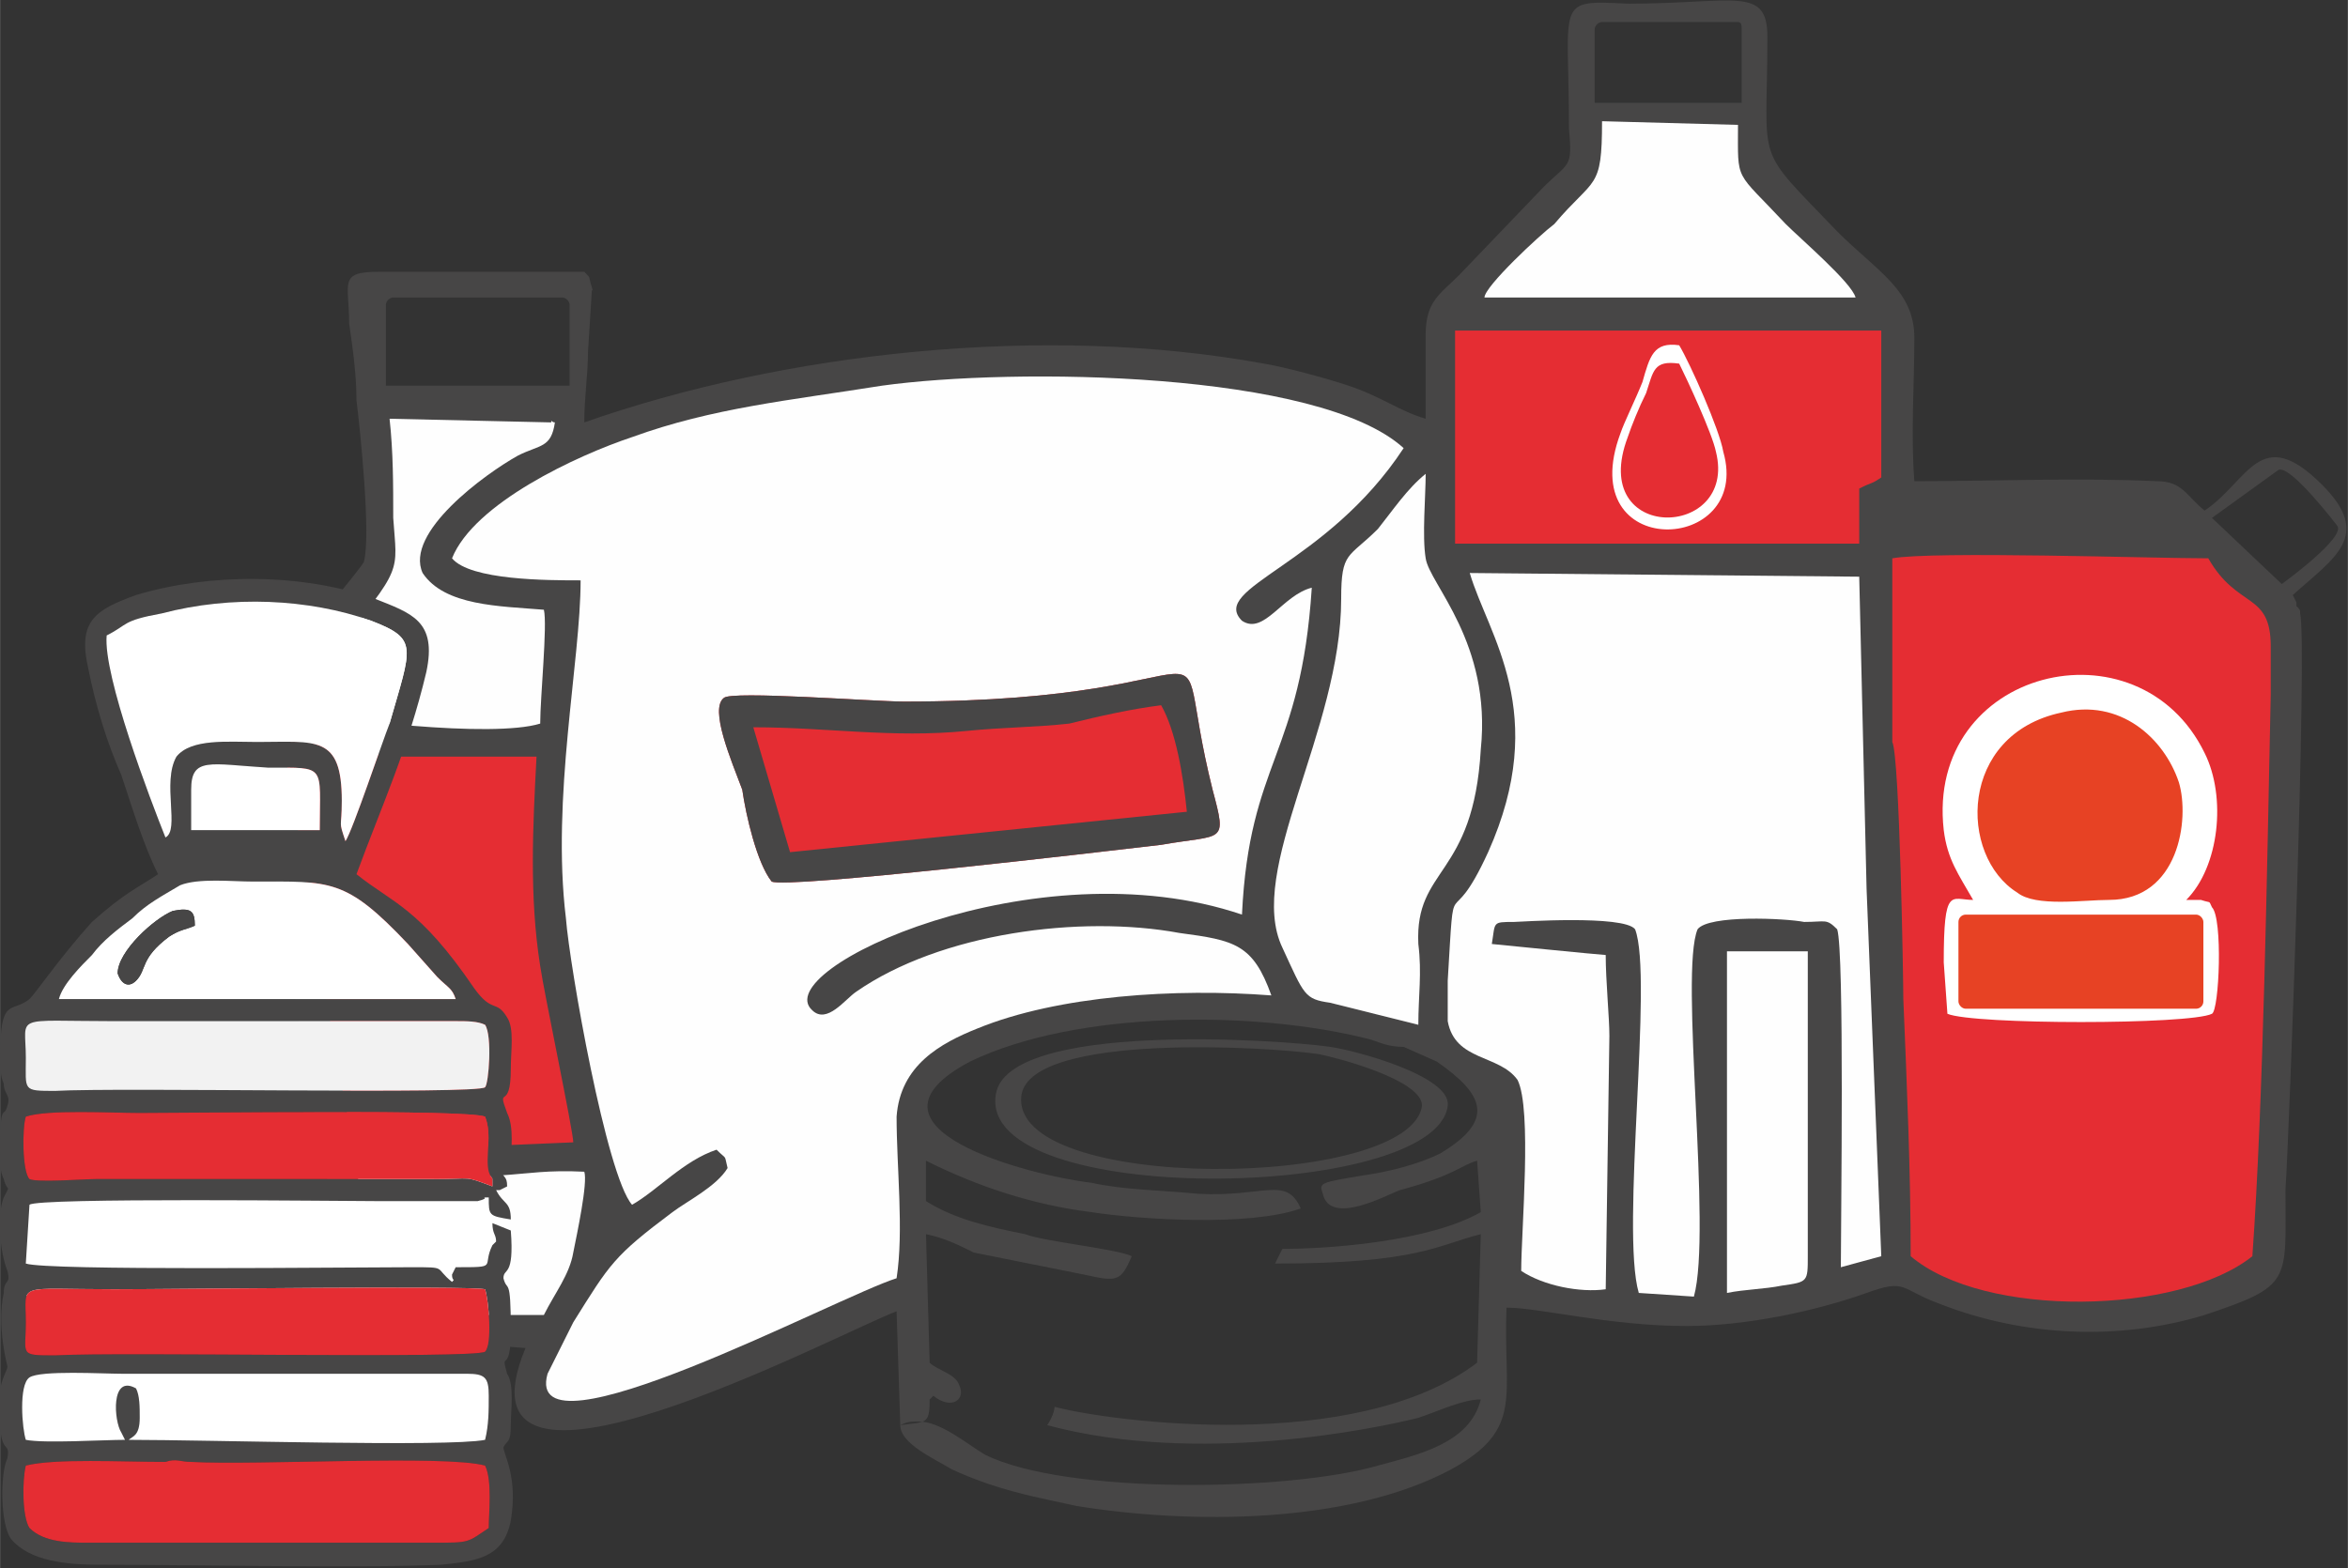 <?xml version="1.0" encoding="UTF-8"?> <!-- Creator: CorelDRAW X7 --> <svg xmlns="http://www.w3.org/2000/svg" xmlns:xlink="http://www.w3.org/1999/xlink" xml:space="preserve" width="1.323in" height="0.884in" version="1.1" style="shape-rendering:geometricPrecision; text-rendering:geometricPrecision; image-rendering:optimizeQuality; fill-rule:evenodd; clip-rule:evenodd" viewBox="0 0 639 427"><rect x="0" y="0" width="639" height="427" fill="#333333" stroke="none"/> <defs> <style type="text/css"> <![CDATA[ .fil0 {fill:#474646} .fil2 {fill:#E52D33} .fil4 {fill:#E74224} .fil6 {fill:#F2F2F2} .fil1 {fill:#FEFEFE} .fil3 {fill:white} .fil5 {fill:white} ]]> </style> </defs> <g id="Layer_x0020_1">  <g id="_2770960109072"> <g> <g> <path class="fil0" d="M388 91l0 23c-7,-2 -12,-6 -21,-9 -6,-2 -17,-5 -23,-6 -60,-11 -131,-3 -185,16 0,-7 1,-13 1,-19l1 -16c0,-3 1,2 0,-2 -1,-3 0,-2 -2,-4l-56 0c-11,0 -8,3 -8,14 1,7 2,14 2,21 1,8 4,37 2,44 -1,2 -17,21 -20,25 -11,13 -14,10 -9,31 7,39 12,79 20,117 11,57 -5,36 53,41 -22,53 85,-4 101,-10l1 31c7,-1 8,0 8,-7 0,0 1,-1 1,-1 5,4 9,1 7,-3 -1,-3 -6,-4 -8,-6l-1 -35c5,1 9,3 13,5l30 6c9,2 10,2 13,-5 -4,-2 -24,-4 -29,-6 -10,-2 -19,-4 -27,-9l0 -11c14,7 29,12 45,14 13,2 43,4 57,-1 -4,-9 -10,-3 -28,-4 -10,-1 -20,-1 -29,-3 -17,-2 -67,-15 -33,-33 29,-14 78,-14 109,-6 3,1 5,2 9,2l9 4c13,9 16,16 1,25 -6,3 -14,5 -21,6 -12,2 -12,2 -11,5 2,9 18,0 21,-1 15,-4 17,-7 21,-8l1 14c-14,8 -41,10 -54,10 0,0 0,0 -2,4 39,0 44,-5 56,-8l-1 35c-33,25 -100,16 -115,12 0,0 0,2 -2,5 41,11 89,1 101,-2 6,-2 12,-5 17,-5 -3,12 -17,15 -28,18 -24,7 -85,8 -107,-3 -5,-3 -12,-9 -18,-9 -2,0 -3,0 -5,1 0,5 9,9 14,12 2,1 7,3 10,4 9,3 15,4 24,6 31,5 74,5 102,-10 20,-11 14,-20 15,-44 9,0 28,5 49,5 16,0 35,-4 49,-9 11,-4 9,-1 20,3 23,9 49,10 72,3 24,-8 22,-9 22,-34 1,-14 6,-149 4,-157 0,-1 0,-1 -1,-2 0,-1 0,-1 0,-1l-1 -2c11,-10 22,-16 8,-30 -17,-17 -20,-1 -32,7 -5,-4 -6,-8 -13,-8 -22,-1 -44,0 -66,0 -1,-13 0,-26 0,-39 0,-13 -10,-18 -21,-29 -23,-24 -19,-17 -19,-53 0,-14 -9,-9 -38,-9 -20,-1 -16,-1 -16,34 1,11 0,9 -7,16l-23 24c-5,5 -9,7 -9,16zm-281 -10l46 0c1,0 2,1 2,2l0 22 -50 0 0 -22c0,-1 1,-2 2,-2zm329 -75l37 0c1,0 1,1 1,2l0 20 -40 0 0 -20c0,-1 1,-2 2,-2zm166 135l19 18c0,0 18,-13 15,-16 0,0 -13,-17 -16,-15l-18 13z"></path> <path class="fil1" d="M123 152c5,6 26,6 35,6 0,22 -8,59 -4,92 1,13 11,70 18,78 7,-4 14,-12 23,-15 3,3 2,1 3,5 -3,5 -11,9 -15,12 -16,12 -17,14 -27,30l-7 14c-7,25 79,-21 95,-26 2,-13 0,-30 0,-44 1,-14 12,-20 22,-24 22,-9 54,-11 80,-9 -5,-14 -10,-15 -25,-17 -27,-5 -65,0 -88,16 -3,2 -8,9 -12,5 -12,-11 61,-45 117,-26 2,-42 16,-43 19,-89 -8,2 -13,13 -19,9 -9,-9 23,-15 44,-47 -23,-21 -106,-22 -142,-17 -25,4 -46,6 -68,14 -15,5 -43,18 -49,33z"></path> <path class="fil2" d="M515 170l0 32c2,4 3,65 3,70 1,24 2,47 2,70 20,17 73,16 93,0 3,-42 4,-106 5,-153 0,-4 0,-9 0,-13 0,-15 -9,-10 -17,-24 -15,0 -75,-2 -86,0l0 18z"></path> <path class="fil1" d="M413 294c4,8 1,41 1,52 6,4 16,6 23,5l1 -69c0,-5 -1,-15 -1,-22 -1,0 -31,-3 -31,-3 1,-6 0,-6 6,-6 1,0 30,-2 33,2 5,13 -4,82 1,99l15 1c5,-18 -4,-88 1,-100 3,-4 24,-3 29,-2 6,0 6,-1 9,2 2,6 1,80 1,92l11 -3 -4 -100 -2 -85 -106 -1c5,17 22,38 5,76 -11,24 -9,2 -11,35 0,4 0,8 0,11 2,11 14,9 19,16z"></path> <path class="fil2" d="M396 148l110 0 0 -15c4,-2 3,-1 6,-3l0 -40 -116 0 0 58z"></path> <path class="fil2" d="M96 310c24,3 36,2 60,1 0,-3 -8,-41 -9,-48 -3,-19 -2,-38 -1,-57 -13,0 -24,0 -37,0 -11,-1 -22,-4 -32,-4 3,17 16,98 19,108z"></path> <path class="fil3" d="M537 245c-6,0 -8,-4 -8,17l1 14c7,3 66,3 72,0 2,-1 3,-26 0,-29 -1,-2 0,-1 -3,-2 -1,0 -3,0 -4,0 9,-9 11,-28 5,-40 -18,-37 -76,-23 -71,21 1,8 4,12 8,19z"></path> <path class="fil1" d="M386 279c0,-8 1,-14 0,-22 -1,-21 15,-18 17,-53 3,-29 -14,-45 -15,-52 -1,-6 0,-17 0,-23 -5,4 -9,10 -13,15 -8,8 -10,6 -10,19 0,36 -26,74 -16,95 6,13 6,14 13,15 8,2 16,4 24,6z"></path> <path class="fil1" d="M79 193c12,3 55,8 68,4 0,-7 2,-27 1,-31 -12,-1 -27,-1 -33,-10 -5,-11 17,-27 26,-32 6,-3 9,-2 10,-9 -1,0 -1,-1 -1,0l-44 -1c1,9 1,18 1,27 1,15 3,13 -16,36 -4,4 -11,10 -12,16z"></path> <path class="fil1" d="M404 81l101 0c-1,-4 -15,-16 -19,-20 -14,-15 -13,-11 -13,-27l-37 -1c0,19 -2,15 -13,28 -4,3 -19,17 -19,20z"></path> <path class="fil4" d="M561 194c-28,6 -28,39 -12,49 5,4 18,2 25,2 19,0 22,-22 19,-32 -4,-12 -16,-23 -32,-19z"></path> <path class="fil1" d="M97 318l6 40 45 0c3,-6 7,-11 8,-17 1,-5 4,-19 3,-22 -20,-1 -20,4 -62,-1z"></path> <path class="fil1" d="M470 264l0 88c5,-1 10,-1 15,-2 7,-1 7,-1 7,-8l0 -83 -22 0 0 5z"></path> <path class="fil3" d="M457 94c-7,-1 -8,3 -10,10 -2,5 -5,11 -6,14 -13,35 36,33 28,5 -1,-6 -9,-24 -12,-29zm0 5c-7,-1 -7,2 -9,8 -2,4 -4,9 -5,12 -11,29 30,28 24,4 -1,-5 -8,-20 -10,-24z"></path> <path class="fil0" d="M394 301c1,-8 -25,-15 -32,-16 -14,-2 -88,-7 -91,13 -5,31 120,29 123,3zm-7 0c0,-7 -23,-13 -28,-14 -13,-2 -78,-6 -81,11 -4,27 106,26 109,3z"></path> <rect class="fil4" x="533" y="249" width="66.667" height="25.628" rx="2" ry="2"></rect> </g> <path class="fil2" d="M246 191c-8,0 -47,-3 -49,-1 -4,3 2,17 5,25 1,7 4,20 8,25 4,2 89,-8 106,-10 17,-3 18,0 14,-15 -13,-52 12,-24 -84,-24z"></path> <path class="fil0" d="M246 191c-8,0 -47,-3 -49,-1 -4,3 2,17 5,25 1,7 4,20 8,25 4,2 89,-8 106,-10 17,-3 18,0 14,-15 -13,-52 12,-24 -84,-24zm-41 7l10 34 108 -11c-1,-10 -3,-22 -7,-29 -8,1 -17,3 -25,5 -9,1 -18,1 -28,2 -20,2 -38,-1 -58,-1z"></path> </g> <g> <rect class="fil5" x="3" y="323" width="132.918" height="29.824"></rect> <g> <path class="fil0" d="M7 399c8,-2 26,-1 38,-1 3,-1 4,0 7,0 18,1 69,-2 80,1 2,4 1,13 1,17 -6,4 -5,4 -15,4l-94 0c-5,0 -12,0 -16,-4 -2,-3 -2,-13 -1,-17zm27 -7c-6,0 -22,1 -27,0 -1,-3 -2,-15 1,-17 3,-2 20,-1 25,-1l94 0c5,0 6,1 6,6 0,4 0,8 -1,12 -10,2 -75,0 -97,0 1,-1 3,-1 3,-6 0,-3 0,-6 -1,-8 -7,-4 -6,9 -4,12l1 2zm98 -41c1,3 2,15 0,17 -3,2 -99,0 -117,1 -10,0 -8,0 -8,-9 0,-11 -3,-9 24,-9 16,0 97,-1 101,0zm-125 -47c6,-2 23,-1 31,-1 16,0 89,-1 94,1 2,5 0,11 1,15 1,3 1,0 1,4 -8,-3 -5,-2 -16,-2l-92 0c-3,0 -16,1 -18,0 -2,-2 -2,-14 -1,-17zm125 -25c2,3 1,16 0,17 -2,2 -99,0 -117,1 -9,0 -8,0 -8,-9 0,-12 -4,-10 24,-10l93 0c3,0 6,0 8,1zm-8 -7l-108 0c1,-4 6,-9 9,-12 3,-4 7,-7 11,-10 4,-4 8,-6 13,-9 5,-2 14,-1 20,-1 21,0 25,-1 42,17l8 9c3,3 4,3 5,6zm-72 -57c0,-9 5,-7 21,-6 16,0 14,-1 14,17l-35 0 0 -11zm-23 -42c6,-3 4,-4 15,-6 19,-5 40,-4 57,2 13,5 11,7 5,28 -2,5 -10,29 -12,32 -2,-6 -1,-3 -1,-11 0,-18 -7,-16 -23,-16 -8,0 -18,-1 -22,4 -4,7 1,20 -3,22 -4,-10 -17,-44 -16,-55zm14 65c-6,4 -9,5 -18,13 -9,10 -15,19 -17,21 -5,4 -8,-1 -8,16 0,2 0,5 1,7 0,3 2,3 1,6 -1,4 -2,-2 -2,13 0,3 0,5 1,7 1,4 2,1 0,5 -2,5 -1,15 1,20 1,4 -1,2 -1,6 -2,9 1,20 1,20 0,1 -1,2 -2,6 -1,21 3,13 2,19 -2,4 -2,18 1,22 5,6 15,7 24,7 27,0 70,1 93,0 10,-1 17,-2 19,-12 2,-12 -2,-18 -2,-20 1,-2 2,-1 2,-6 0,-4 1,-11 -1,-14 -2,-7 1,1 1,-12 0,-15 -1,-10 -2,-14 0,-3 3,0 2,-13l-5 -2c0,3 1,3 1,5 0,0 -1,1 -1,1 -3,6 2,6 -10,6l-1 2c0,2 1,1 0,2 -5,-4 -1,-4 -11,-4 -18,0 -99,1 -105,-1l1 -16c2,-2 85,-1 94,-1 4,0 25,0 28,0 4,-1 0,-1 3,-1 0,5 0,5 6,6 0,-5 -2,-4 -4,-8l1 0c0,0 0,0 2,-1 0,-3 -1,-2 -2,-5l3 0c0,0 0,0 0,0 0,-5 1,-11 -1,-15 -3,-8 1,0 1,-12 0,-5 1,-11 -1,-14 -3,-5 -4,-1 -9,-8 -15,-22 -22,-23 -32,-31 7,-19 14,-34 19,-55 3,-14 -4,-16 -14,-20 -20,-7 -45,-7 -65,-1 -11,4 -16,7 -13,20 2,10 5,20 9,29 3,9 6,19 10,27z"></path> <path class="fil3" d="M29 173c-1,11 12,45 16,55 4,-2 -1,-15 3,-22 4,-5 14,-4 22,-4 16,0 23,-2 23,16 0,8 -1,5 1,11 2,-3 10,-27 12,-32 6,-21 8,-23 -5,-28 -17,-6 -38,-7 -57,-2 -11,2 -9,3 -15,6z"></path> <path class="fil2" d="M7 399c-1,4 -1,14 1,17 4,4 11,4 16,4l94 0c10,0 9,0 15,-4 0,-4 1,-13 -1,-17 -11,-3 -62,0 -80,-1 -3,0 -4,-1 -7,0 -12,0 -30,-1 -38,1z"></path> <path class="fil3" d="M53 252c-2,1 -4,1 -7,3 -8,6 -6,9 -9,12 -2,2 -4,1 -5,-2 0,-6 10,-15 15,-17 5,-1 6,0 6,4zm71 20c-1,-3 -2,-3 -5,-6l-8 -9c-17,-18 -21,-17 -42,-17 -6,0 -15,-1 -20,1 -5,3 -9,5 -13,9 -4,3 -8,6 -11,10 -3,3 -8,8 -9,12l108 0z"></path> <path class="fil2" d="M7 304c-1,3 -1,15 1,17 2,1 15,0 18,0l92 0c11,0 8,-1 16,2 0,-4 0,-1 -1,-4 -1,-4 1,-10 -1,-15 -5,-2 -78,-1 -94,-1 -8,0 -25,-1 -31,1z"></path> <path class="fil2" d="M132 351c-4,-1 -85,0 -101,0 -27,0 -24,-2 -24,9 0,9 -2,9 8,9 18,-1 114,1 117,-1 2,-2 1,-14 0,-17z"></path> <path class="fil6" d="M132 279c-2,-1 -5,-1 -8,-1l-93 0c-28,0 -24,-2 -24,10 0,9 -1,9 8,9 18,-1 115,1 117,-1 1,-1 2,-14 0,-17z"></path> <path class="fil3" d="M33 390c-2,-3 -3,-16 4,-12 1,2 1,5 1,8 0,5 -2,5 -3,6 22,0 87,2 97,0 1,-4 1,-8 1,-12 0,-5 -1,-6 -6,-6l-94 0c-5,0 -22,-1 -25,1 -3,2 -2,14 -1,17 5,1 21,0 27,0l-1 -2z"></path> <path class="fil3" d="M52 226l35 0c0,-18 2,-17 -14,-17 -16,-1 -21,-3 -21,6l0 11z"></path> <path class="fil0" d="M53 252c0,-4 -1,-5 -6,-4 -5,2 -15,11 -15,17 1,3 3,4 5,2 3,-3 1,-6 9,-12 3,-2 5,-2 7,-3z"></path> </g> </g> </g> </g> </svg> 